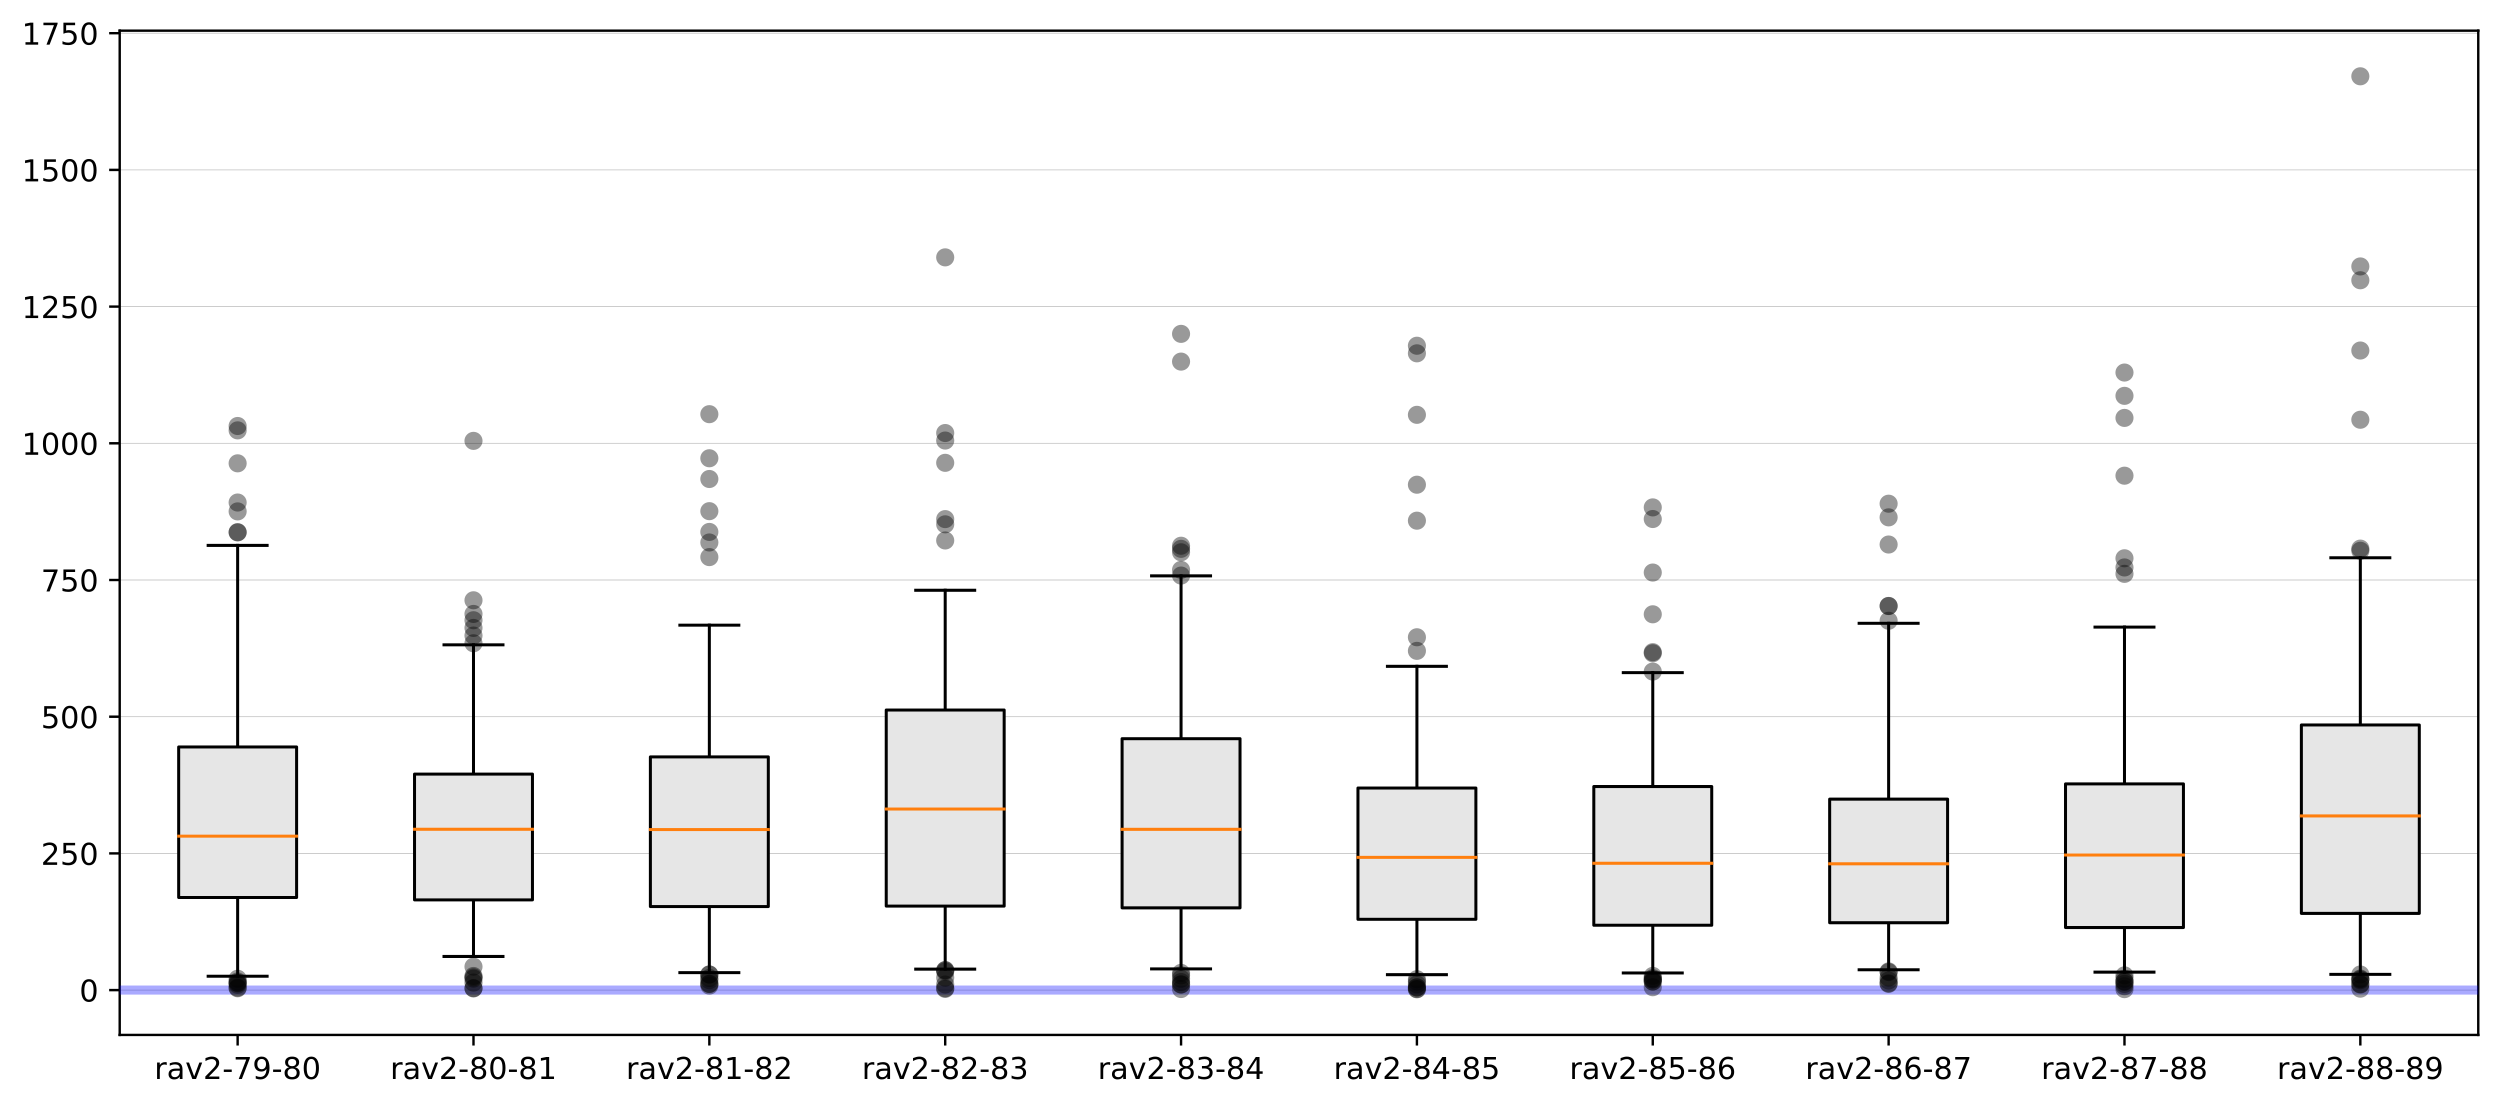 <?xml version="1.0" encoding="utf-8" standalone="no"?>
<!DOCTYPE svg PUBLIC "-//W3C//DTD SVG 1.1//EN"
  "http://www.w3.org/Graphics/SVG/1.1/DTD/svg11.dtd">
<!-- Created with matplotlib (https://matplotlib.org/) -->
<svg height="366.67pt" version="1.1" viewBox="0 0 828.05 366.67" width="828.05pt" xmlns="http://www.w3.org/2000/svg" xmlns:xlink="http://www.w3.org/1999/xlink">
 <defs>
  <style type="text/css">
*{stroke-linecap:butt;stroke-linejoin:round;}
  </style>
 </defs>
 <g id="figure_1">
  <g id="patch_1">
   <path d="M 0 366.67 
L 828.05 366.67 
L 828.05 0 
L 0 0 
z
" style="fill:#ffffff;"/>
  </g>
  <g id="axes_1">
   <g id="patch_2">
    <path d="M 39.65 342.792 
L 820.85 342.792 
L 820.85 10.152 
L 39.65 10.152 
z
" style="fill:#ffffff;"/>
   </g>
   <g id="matplotlib.axis_1">
    <g id="xtick_1">
     <g id="line2d_1">
      <defs>
       <path d="M 0 0 
L 0 3.5 
" id="md62f1ffb33" style="stroke:#000000;stroke-width:0.8;"/>
      </defs>
      <g>
       <use style="stroke:#000000;stroke-width:0.8;" x="78.71" xlink:href="#md62f1ffb33" y="342.792"/>
      </g>
     </g>
     <g id="text_1">
      <!-- rav2-79-80 -->
      <defs>
       <path d="M 41.109 46.297 
Q 39.594 47.172 37.812 47.578 
Q 36.031 48 33.891 48 
Q 26.266 48 22.188 43.047 
Q 18.109 38.094 18.109 28.812 
L 18.109 0 
L 9.078 0 
L 9.078 54.688 
L 18.109 54.688 
L 18.109 46.188 
Q 20.953 51.172 25.484 53.578 
Q 30.031 56 36.531 56 
Q 37.453 56 38.578 55.875 
Q 39.703 55.766 41.062 55.516 
z
" id="DejaVuSans-114"/>
       <path d="M 34.281 27.484 
Q 23.391 27.484 19.188 25 
Q 14.984 22.516 14.984 16.5 
Q 14.984 11.719 18.141 8.906 
Q 21.297 6.109 26.703 6.109 
Q 34.188 6.109 38.703 11.406 
Q 43.219 16.703 43.219 25.484 
L 43.219 27.484 
z
M 52.203 31.203 
L 52.203 0 
L 43.219 0 
L 43.219 8.297 
Q 40.141 3.328 35.547 0.953 
Q 30.953 -1.422 24.312 -1.422 
Q 15.922 -1.422 10.953 3.297 
Q 6 8.016 6 15.922 
Q 6 25.141 12.172 29.828 
Q 18.359 34.516 30.609 34.516 
L 43.219 34.516 
L 43.219 35.406 
Q 43.219 41.609 39.141 45 
Q 35.062 48.391 27.688 48.391 
Q 23 48.391 18.547 47.266 
Q 14.109 46.141 10.016 43.891 
L 10.016 52.203 
Q 14.938 54.109 19.578 55.047 
Q 24.219 56 28.609 56 
Q 40.484 56 46.344 49.844 
Q 52.203 43.703 52.203 31.203 
z
" id="DejaVuSans-97"/>
       <path d="M 2.984 54.688 
L 12.5 54.688 
L 29.594 8.797 
L 46.688 54.688 
L 56.203 54.688 
L 35.688 0 
L 23.484 0 
z
" id="DejaVuSans-118"/>
       <path d="M 19.188 8.297 
L 53.609 8.297 
L 53.609 0 
L 7.328 0 
L 7.328 8.297 
Q 12.938 14.109 22.625 23.891 
Q 32.328 33.688 34.812 36.531 
Q 39.547 41.844 41.422 45.531 
Q 43.312 49.219 43.312 52.781 
Q 43.312 58.594 39.234 62.25 
Q 35.156 65.922 28.609 65.922 
Q 23.969 65.922 18.812 64.312 
Q 13.672 62.703 7.812 59.422 
L 7.812 69.391 
Q 13.766 71.781 18.938 73 
Q 24.125 74.219 28.422 74.219 
Q 39.75 74.219 46.484 68.547 
Q 53.219 62.891 53.219 53.422 
Q 53.219 48.922 51.531 44.891 
Q 49.859 40.875 45.406 35.406 
Q 44.188 33.984 37.641 27.219 
Q 31.109 20.453 19.188 8.297 
z
" id="DejaVuSans-50"/>
       <path d="M 4.891 31.391 
L 31.203 31.391 
L 31.203 23.391 
L 4.891 23.391 
z
" id="DejaVuSans-45"/>
       <path d="M 8.203 72.906 
L 55.078 72.906 
L 55.078 68.703 
L 28.609 0 
L 18.312 0 
L 43.219 64.594 
L 8.203 64.594 
z
" id="DejaVuSans-55"/>
       <path d="M 10.984 1.516 
L 10.984 10.5 
Q 14.703 8.734 18.5 7.812 
Q 22.312 6.891 25.984 6.891 
Q 35.75 6.891 40.891 13.453 
Q 46.047 20.016 46.781 33.406 
Q 43.953 29.203 39.594 26.953 
Q 35.25 24.703 29.984 24.703 
Q 19.047 24.703 12.672 31.312 
Q 6.297 37.938 6.297 49.422 
Q 6.297 60.641 12.938 67.422 
Q 19.578 74.219 30.609 74.219 
Q 43.266 74.219 49.922 64.516 
Q 56.594 54.828 56.594 36.375 
Q 56.594 19.141 48.406 8.859 
Q 40.234 -1.422 26.422 -1.422 
Q 22.703 -1.422 18.891 -0.688 
Q 15.094 0.047 10.984 1.516 
z
M 30.609 32.422 
Q 37.25 32.422 41.125 36.953 
Q 45.016 41.5 45.016 49.422 
Q 45.016 57.281 41.125 61.844 
Q 37.25 66.406 30.609 66.406 
Q 23.969 66.406 20.094 61.844 
Q 16.219 57.281 16.219 49.422 
Q 16.219 41.5 20.094 36.953 
Q 23.969 32.422 30.609 32.422 
z
" id="DejaVuSans-57"/>
       <path d="M 31.781 34.625 
Q 24.75 34.625 20.719 30.859 
Q 16.703 27.094 16.703 20.516 
Q 16.703 13.922 20.719 10.156 
Q 24.75 6.391 31.781 6.391 
Q 38.812 6.391 42.859 10.172 
Q 46.922 13.969 46.922 20.516 
Q 46.922 27.094 42.891 30.859 
Q 38.875 34.625 31.781 34.625 
z
M 21.922 38.812 
Q 15.578 40.375 12.031 44.719 
Q 8.5 49.078 8.5 55.328 
Q 8.5 64.062 14.719 69.141 
Q 20.953 74.219 31.781 74.219 
Q 42.672 74.219 48.875 69.141 
Q 55.078 64.062 55.078 55.328 
Q 55.078 49.078 51.531 44.719 
Q 48 40.375 41.703 38.812 
Q 48.828 37.156 52.797 32.312 
Q 56.781 27.484 56.781 20.516 
Q 56.781 9.906 50.312 4.234 
Q 43.844 -1.422 31.781 -1.422 
Q 19.734 -1.422 13.25 4.234 
Q 6.781 9.906 6.781 20.516 
Q 6.781 27.484 10.781 32.312 
Q 14.797 37.156 21.922 38.812 
z
M 18.312 54.391 
Q 18.312 48.734 21.844 45.562 
Q 25.391 42.391 31.781 42.391 
Q 38.141 42.391 41.719 45.562 
Q 45.312 48.734 45.312 54.391 
Q 45.312 60.062 41.719 63.234 
Q 38.141 66.406 31.781 66.406 
Q 25.391 66.406 21.844 63.234 
Q 18.312 60.062 18.312 54.391 
z
" id="DejaVuSans-56"/>
       <path d="M 31.781 66.406 
Q 24.172 66.406 20.328 58.906 
Q 16.5 51.422 16.5 36.375 
Q 16.5 21.391 20.328 13.891 
Q 24.172 6.391 31.781 6.391 
Q 39.453 6.391 43.281 13.891 
Q 47.125 21.391 47.125 36.375 
Q 47.125 51.422 43.281 58.906 
Q 39.453 66.406 31.781 66.406 
z
M 31.781 74.219 
Q 44.047 74.219 50.516 64.516 
Q 56.984 54.828 56.984 36.375 
Q 56.984 17.969 50.516 8.266 
Q 44.047 -1.422 31.781 -1.422 
Q 19.531 -1.422 13.062 8.266 
Q 6.594 17.969 6.594 36.375 
Q 6.594 54.828 13.062 64.516 
Q 19.531 74.219 31.781 74.219 
z
" id="DejaVuSans-48"/>
      </defs>
      <g transform="translate(51.117 357.391)scale(0.1 -0.1)">
       <use xlink:href="#DejaVuSans-114"/>
       <use x="41.113" xlink:href="#DejaVuSans-97"/>
       <use x="102.393" xlink:href="#DejaVuSans-118"/>
       <use x="161.572" xlink:href="#DejaVuSans-50"/>
       <use x="225.195" xlink:href="#DejaVuSans-45"/>
       <use x="261.279" xlink:href="#DejaVuSans-55"/>
       <use x="324.902" xlink:href="#DejaVuSans-57"/>
       <use x="388.525" xlink:href="#DejaVuSans-45"/>
       <use x="424.609" xlink:href="#DejaVuSans-56"/>
       <use x="488.232" xlink:href="#DejaVuSans-48"/>
      </g>
     </g>
    </g>
    <g id="xtick_2">
     <g id="line2d_2">
      <g>
       <use style="stroke:#000000;stroke-width:0.8;" x="156.83" xlink:href="#md62f1ffb33" y="342.792"/>
      </g>
     </g>
     <g id="text_2">
      <!-- rav2-80-81 -->
      <defs>
       <path d="M 12.406 8.297 
L 28.516 8.297 
L 28.516 63.922 
L 10.984 60.406 
L 10.984 69.391 
L 28.422 72.906 
L 38.281 72.906 
L 38.281 8.297 
L 54.391 8.297 
L 54.391 0 
L 12.406 0 
z
" id="DejaVuSans-49"/>
      </defs>
      <g transform="translate(129.237 357.391)scale(0.1 -0.1)">
       <use xlink:href="#DejaVuSans-114"/>
       <use x="41.113" xlink:href="#DejaVuSans-97"/>
       <use x="102.393" xlink:href="#DejaVuSans-118"/>
       <use x="161.572" xlink:href="#DejaVuSans-50"/>
       <use x="225.195" xlink:href="#DejaVuSans-45"/>
       <use x="261.279" xlink:href="#DejaVuSans-56"/>
       <use x="324.902" xlink:href="#DejaVuSans-48"/>
       <use x="388.525" xlink:href="#DejaVuSans-45"/>
       <use x="424.609" xlink:href="#DejaVuSans-56"/>
       <use x="488.232" xlink:href="#DejaVuSans-49"/>
      </g>
     </g>
    </g>
    <g id="xtick_3">
     <g id="line2d_3">
      <g>
       <use style="stroke:#000000;stroke-width:0.8;" x="234.95" xlink:href="#md62f1ffb33" y="342.792"/>
      </g>
     </g>
     <g id="text_3">
      <!-- rav2-81-82 -->
      <g transform="translate(207.357 357.391)scale(0.1 -0.1)">
       <use xlink:href="#DejaVuSans-114"/>
       <use x="41.113" xlink:href="#DejaVuSans-97"/>
       <use x="102.393" xlink:href="#DejaVuSans-118"/>
       <use x="161.572" xlink:href="#DejaVuSans-50"/>
       <use x="225.195" xlink:href="#DejaVuSans-45"/>
       <use x="261.279" xlink:href="#DejaVuSans-56"/>
       <use x="324.902" xlink:href="#DejaVuSans-49"/>
       <use x="388.525" xlink:href="#DejaVuSans-45"/>
       <use x="424.609" xlink:href="#DejaVuSans-56"/>
       <use x="488.232" xlink:href="#DejaVuSans-50"/>
      </g>
     </g>
    </g>
    <g id="xtick_4">
     <g id="line2d_4">
      <g>
       <use style="stroke:#000000;stroke-width:0.8;" x="313.07" xlink:href="#md62f1ffb33" y="342.792"/>
      </g>
     </g>
     <g id="text_4">
      <!-- rav2-82-83 -->
      <defs>
       <path d="M 40.578 39.312 
Q 47.656 37.797 51.625 33 
Q 55.609 28.219 55.609 21.188 
Q 55.609 10.406 48.188 4.484 
Q 40.766 -1.422 27.094 -1.422 
Q 22.516 -1.422 17.656 -0.516 
Q 12.797 0.391 7.625 2.203 
L 7.625 11.719 
Q 11.719 9.328 16.594 8.109 
Q 21.484 6.891 26.812 6.891 
Q 36.078 6.891 40.938 10.547 
Q 45.797 14.203 45.797 21.188 
Q 45.797 27.641 41.281 31.266 
Q 36.766 34.906 28.719 34.906 
L 20.219 34.906 
L 20.219 43.016 
L 29.109 43.016 
Q 36.375 43.016 40.234 45.922 
Q 44.094 48.828 44.094 54.297 
Q 44.094 59.906 40.109 62.906 
Q 36.141 65.922 28.719 65.922 
Q 24.656 65.922 20.016 65.031 
Q 15.375 64.156 9.812 62.312 
L 9.812 71.094 
Q 15.438 72.656 20.344 73.438 
Q 25.25 74.219 29.594 74.219 
Q 40.828 74.219 47.359 69.109 
Q 53.906 64.016 53.906 55.328 
Q 53.906 49.266 50.438 45.094 
Q 46.969 40.922 40.578 39.312 
z
" id="DejaVuSans-51"/>
      </defs>
      <g transform="translate(285.477 357.391)scale(0.1 -0.1)">
       <use xlink:href="#DejaVuSans-114"/>
       <use x="41.113" xlink:href="#DejaVuSans-97"/>
       <use x="102.393" xlink:href="#DejaVuSans-118"/>
       <use x="161.572" xlink:href="#DejaVuSans-50"/>
       <use x="225.195" xlink:href="#DejaVuSans-45"/>
       <use x="261.279" xlink:href="#DejaVuSans-56"/>
       <use x="324.902" xlink:href="#DejaVuSans-50"/>
       <use x="388.525" xlink:href="#DejaVuSans-45"/>
       <use x="424.609" xlink:href="#DejaVuSans-56"/>
       <use x="488.232" xlink:href="#DejaVuSans-51"/>
      </g>
     </g>
    </g>
    <g id="xtick_5">
     <g id="line2d_5">
      <g>
       <use style="stroke:#000000;stroke-width:0.8;" x="391.19" xlink:href="#md62f1ffb33" y="342.792"/>
      </g>
     </g>
     <g id="text_5">
      <!-- rav2-83-84 -->
      <defs>
       <path d="M 37.797 64.312 
L 12.891 25.391 
L 37.797 25.391 
z
M 35.203 72.906 
L 47.609 72.906 
L 47.609 25.391 
L 58.016 25.391 
L 58.016 17.188 
L 47.609 17.188 
L 47.609 0 
L 37.797 0 
L 37.797 17.188 
L 4.891 17.188 
L 4.891 26.703 
z
" id="DejaVuSans-52"/>
      </defs>
      <g transform="translate(363.597 357.391)scale(0.1 -0.1)">
       <use xlink:href="#DejaVuSans-114"/>
       <use x="41.113" xlink:href="#DejaVuSans-97"/>
       <use x="102.393" xlink:href="#DejaVuSans-118"/>
       <use x="161.572" xlink:href="#DejaVuSans-50"/>
       <use x="225.195" xlink:href="#DejaVuSans-45"/>
       <use x="261.279" xlink:href="#DejaVuSans-56"/>
       <use x="324.902" xlink:href="#DejaVuSans-51"/>
       <use x="388.525" xlink:href="#DejaVuSans-45"/>
       <use x="424.609" xlink:href="#DejaVuSans-56"/>
       <use x="488.232" xlink:href="#DejaVuSans-52"/>
      </g>
     </g>
    </g>
    <g id="xtick_6">
     <g id="line2d_6">
      <g>
       <use style="stroke:#000000;stroke-width:0.8;" x="469.31" xlink:href="#md62f1ffb33" y="342.792"/>
      </g>
     </g>
     <g id="text_6">
      <!-- rav2-84-85 -->
      <defs>
       <path d="M 10.797 72.906 
L 49.516 72.906 
L 49.516 64.594 
L 19.828 64.594 
L 19.828 46.734 
Q 21.969 47.469 24.109 47.828 
Q 26.266 48.188 28.422 48.188 
Q 40.625 48.188 47.75 41.5 
Q 54.891 34.812 54.891 23.391 
Q 54.891 11.625 47.562 5.094 
Q 40.234 -1.422 26.906 -1.422 
Q 22.312 -1.422 17.547 -0.641 
Q 12.797 0.141 7.719 1.703 
L 7.719 11.625 
Q 12.109 9.234 16.797 8.062 
Q 21.484 6.891 26.703 6.891 
Q 35.156 6.891 40.078 11.328 
Q 45.016 15.766 45.016 23.391 
Q 45.016 31 40.078 35.438 
Q 35.156 39.891 26.703 39.891 
Q 22.75 39.891 18.812 39.016 
Q 14.891 38.141 10.797 36.281 
z
" id="DejaVuSans-53"/>
      </defs>
      <g transform="translate(441.717 357.391)scale(0.1 -0.1)">
       <use xlink:href="#DejaVuSans-114"/>
       <use x="41.113" xlink:href="#DejaVuSans-97"/>
       <use x="102.393" xlink:href="#DejaVuSans-118"/>
       <use x="161.572" xlink:href="#DejaVuSans-50"/>
       <use x="225.195" xlink:href="#DejaVuSans-45"/>
       <use x="261.279" xlink:href="#DejaVuSans-56"/>
       <use x="324.902" xlink:href="#DejaVuSans-52"/>
       <use x="388.525" xlink:href="#DejaVuSans-45"/>
       <use x="424.609" xlink:href="#DejaVuSans-56"/>
       <use x="488.232" xlink:href="#DejaVuSans-53"/>
      </g>
     </g>
    </g>
    <g id="xtick_7">
     <g id="line2d_7">
      <g>
       <use style="stroke:#000000;stroke-width:0.8;" x="547.43" xlink:href="#md62f1ffb33" y="342.792"/>
      </g>
     </g>
     <g id="text_7">
      <!-- rav2-85-86 -->
      <defs>
       <path d="M 33.016 40.375 
Q 26.375 40.375 22.484 35.828 
Q 18.609 31.297 18.609 23.391 
Q 18.609 15.531 22.484 10.953 
Q 26.375 6.391 33.016 6.391 
Q 39.656 6.391 43.531 10.953 
Q 47.406 15.531 47.406 23.391 
Q 47.406 31.297 43.531 35.828 
Q 39.656 40.375 33.016 40.375 
z
M 52.594 71.297 
L 52.594 62.312 
Q 48.875 64.062 45.094 64.984 
Q 41.312 65.922 37.594 65.922 
Q 27.828 65.922 22.672 59.328 
Q 17.531 52.734 16.797 39.406 
Q 19.672 43.656 24.016 45.922 
Q 28.375 48.188 33.594 48.188 
Q 44.578 48.188 50.953 41.516 
Q 57.328 34.859 57.328 23.391 
Q 57.328 12.156 50.688 5.359 
Q 44.047 -1.422 33.016 -1.422 
Q 20.359 -1.422 13.672 8.266 
Q 6.984 17.969 6.984 36.375 
Q 6.984 53.656 15.188 63.938 
Q 23.391 74.219 37.203 74.219 
Q 40.922 74.219 44.703 73.484 
Q 48.484 72.75 52.594 71.297 
z
" id="DejaVuSans-54"/>
      </defs>
      <g transform="translate(519.837 357.391)scale(0.1 -0.1)">
       <use xlink:href="#DejaVuSans-114"/>
       <use x="41.113" xlink:href="#DejaVuSans-97"/>
       <use x="102.393" xlink:href="#DejaVuSans-118"/>
       <use x="161.572" xlink:href="#DejaVuSans-50"/>
       <use x="225.195" xlink:href="#DejaVuSans-45"/>
       <use x="261.279" xlink:href="#DejaVuSans-56"/>
       <use x="324.902" xlink:href="#DejaVuSans-53"/>
       <use x="388.525" xlink:href="#DejaVuSans-45"/>
       <use x="424.609" xlink:href="#DejaVuSans-56"/>
       <use x="488.232" xlink:href="#DejaVuSans-54"/>
      </g>
     </g>
    </g>
    <g id="xtick_8">
     <g id="line2d_8">
      <g>
       <use style="stroke:#000000;stroke-width:0.8;" x="625.55" xlink:href="#md62f1ffb33" y="342.792"/>
      </g>
     </g>
     <g id="text_8">
      <!-- rav2-86-87 -->
      <g transform="translate(597.957 357.391)scale(0.1 -0.1)">
       <use xlink:href="#DejaVuSans-114"/>
       <use x="41.113" xlink:href="#DejaVuSans-97"/>
       <use x="102.393" xlink:href="#DejaVuSans-118"/>
       <use x="161.572" xlink:href="#DejaVuSans-50"/>
       <use x="225.195" xlink:href="#DejaVuSans-45"/>
       <use x="261.279" xlink:href="#DejaVuSans-56"/>
       <use x="324.902" xlink:href="#DejaVuSans-54"/>
       <use x="388.525" xlink:href="#DejaVuSans-45"/>
       <use x="424.609" xlink:href="#DejaVuSans-56"/>
       <use x="488.232" xlink:href="#DejaVuSans-55"/>
      </g>
     </g>
    </g>
    <g id="xtick_9">
     <g id="line2d_9">
      <g>
       <use style="stroke:#000000;stroke-width:0.8;" x="703.67" xlink:href="#md62f1ffb33" y="342.792"/>
      </g>
     </g>
     <g id="text_9">
      <!-- rav2-87-88 -->
      <g transform="translate(676.077 357.391)scale(0.1 -0.1)">
       <use xlink:href="#DejaVuSans-114"/>
       <use x="41.113" xlink:href="#DejaVuSans-97"/>
       <use x="102.393" xlink:href="#DejaVuSans-118"/>
       <use x="161.572" xlink:href="#DejaVuSans-50"/>
       <use x="225.195" xlink:href="#DejaVuSans-45"/>
       <use x="261.279" xlink:href="#DejaVuSans-56"/>
       <use x="324.902" xlink:href="#DejaVuSans-55"/>
       <use x="388.525" xlink:href="#DejaVuSans-45"/>
       <use x="424.609" xlink:href="#DejaVuSans-56"/>
       <use x="488.232" xlink:href="#DejaVuSans-56"/>
      </g>
     </g>
    </g>
    <g id="xtick_10">
     <g id="line2d_10">
      <g>
       <use style="stroke:#000000;stroke-width:0.8;" x="781.79" xlink:href="#md62f1ffb33" y="342.792"/>
      </g>
     </g>
     <g id="text_10">
      <!-- rav2-88-89 -->
      <g transform="translate(754.197 357.391)scale(0.1 -0.1)">
       <use xlink:href="#DejaVuSans-114"/>
       <use x="41.113" xlink:href="#DejaVuSans-97"/>
       <use x="102.393" xlink:href="#DejaVuSans-118"/>
       <use x="161.572" xlink:href="#DejaVuSans-50"/>
       <use x="225.195" xlink:href="#DejaVuSans-45"/>
       <use x="261.279" xlink:href="#DejaVuSans-56"/>
       <use x="324.902" xlink:href="#DejaVuSans-56"/>
       <use x="388.525" xlink:href="#DejaVuSans-45"/>
       <use x="424.609" xlink:href="#DejaVuSans-56"/>
       <use x="488.232" xlink:href="#DejaVuSans-57"/>
      </g>
     </g>
    </g>
   </g>
   <g id="matplotlib.axis_2">
    <g id="ytick_1">
     <g id="line2d_11">
      <path clip-path="url(#p39b2dfa67c)" d="M 39.65 327.939 
L 820.85 327.939 
" style="fill:none;stroke:#bfbfbf;stroke-linecap:square;stroke-width:0.25;"/>
     </g>
     <g id="line2d_12">
      <defs>
       <path d="M 0 0 
L -3.5 0 
" id="m9eb78d1630" style="stroke:#000000;stroke-width:0.8;"/>
      </defs>
      <g>
       <use style="stroke:#000000;stroke-width:0.8;" x="39.65" xlink:href="#m9eb78d1630" y="327.939"/>
      </g>
     </g>
     <g id="text_11">
      <!-- 0 -->
      <g transform="translate(26.288 331.738)scale(0.1 -0.1)">
       <use xlink:href="#DejaVuSans-48"/>
      </g>
     </g>
    </g>
    <g id="ytick_2">
     <g id="line2d_13">
      <path clip-path="url(#p39b2dfa67c)" d="M 39.65 282.661 
L 820.85 282.661 
" style="fill:none;stroke:#bfbfbf;stroke-linecap:square;stroke-width:0.25;"/>
     </g>
     <g id="line2d_14">
      <g>
       <use style="stroke:#000000;stroke-width:0.8;" x="39.65" xlink:href="#m9eb78d1630" y="282.661"/>
      </g>
     </g>
     <g id="text_12">
      <!-- 250 -->
      <g transform="translate(13.562 286.461)scale(0.1 -0.1)">
       <use xlink:href="#DejaVuSans-50"/>
       <use x="63.623" xlink:href="#DejaVuSans-53"/>
       <use x="127.246" xlink:href="#DejaVuSans-48"/>
      </g>
     </g>
    </g>
    <g id="ytick_3">
     <g id="line2d_15">
      <path clip-path="url(#p39b2dfa67c)" d="M 39.65 237.384 
L 820.85 237.384 
" style="fill:none;stroke:#bfbfbf;stroke-linecap:square;stroke-width:0.25;"/>
     </g>
     <g id="line2d_16">
      <g>
       <use style="stroke:#000000;stroke-width:0.8;" x="39.65" xlink:href="#m9eb78d1630" y="237.384"/>
      </g>
     </g>
     <g id="text_13">
      <!-- 500 -->
      <g transform="translate(13.562 241.184)scale(0.1 -0.1)">
       <use xlink:href="#DejaVuSans-53"/>
       <use x="63.623" xlink:href="#DejaVuSans-48"/>
       <use x="127.246" xlink:href="#DejaVuSans-48"/>
      </g>
     </g>
    </g>
    <g id="ytick_4">
     <g id="line2d_17">
      <path clip-path="url(#p39b2dfa67c)" d="M 39.65 192.107 
L 820.85 192.107 
" style="fill:none;stroke:#bfbfbf;stroke-linecap:square;stroke-width:0.25;"/>
     </g>
     <g id="line2d_18">
      <g>
       <use style="stroke:#000000;stroke-width:0.8;" x="39.65" xlink:href="#m9eb78d1630" y="192.107"/>
      </g>
     </g>
     <g id="text_14">
      <!-- 750 -->
      <g transform="translate(13.562 195.907)scale(0.1 -0.1)">
       <use xlink:href="#DejaVuSans-55"/>
       <use x="63.623" xlink:href="#DejaVuSans-53"/>
       <use x="127.246" xlink:href="#DejaVuSans-48"/>
      </g>
     </g>
    </g>
    <g id="ytick_5">
     <g id="line2d_19">
      <path clip-path="url(#p39b2dfa67c)" d="M 39.65 146.83 
L 820.85 146.83 
" style="fill:none;stroke:#bfbfbf;stroke-linecap:square;stroke-width:0.25;"/>
     </g>
     <g id="line2d_20">
      <g>
       <use style="stroke:#000000;stroke-width:0.8;" x="39.65" xlink:href="#m9eb78d1630" y="146.83"/>
      </g>
     </g>
     <g id="text_15">
      <!-- 1000 -->
      <g transform="translate(7.2 150.63)scale(0.1 -0.1)">
       <use xlink:href="#DejaVuSans-49"/>
       <use x="63.623" xlink:href="#DejaVuSans-48"/>
       <use x="127.246" xlink:href="#DejaVuSans-48"/>
       <use x="190.869" xlink:href="#DejaVuSans-48"/>
      </g>
     </g>
    </g>
    <g id="ytick_6">
     <g id="line2d_21">
      <path clip-path="url(#p39b2dfa67c)" d="M 39.65 101.553 
L 820.85 101.553 
" style="fill:none;stroke:#bfbfbf;stroke-linecap:square;stroke-width:0.25;"/>
     </g>
     <g id="line2d_22">
      <g>
       <use style="stroke:#000000;stroke-width:0.8;" x="39.65" xlink:href="#m9eb78d1630" y="101.553"/>
      </g>
     </g>
     <g id="text_16">
      <!-- 1250 -->
      <g transform="translate(7.2 105.353)scale(0.1 -0.1)">
       <use xlink:href="#DejaVuSans-49"/>
       <use x="63.623" xlink:href="#DejaVuSans-50"/>
       <use x="127.246" xlink:href="#DejaVuSans-53"/>
       <use x="190.869" xlink:href="#DejaVuSans-48"/>
      </g>
     </g>
    </g>
    <g id="ytick_7">
     <g id="line2d_23">
      <path clip-path="url(#p39b2dfa67c)" d="M 39.65 56.276 
L 820.85 56.276 
" style="fill:none;stroke:#bfbfbf;stroke-linecap:square;stroke-width:0.25;"/>
     </g>
     <g id="line2d_24">
      <g>
       <use style="stroke:#000000;stroke-width:0.8;" x="39.65" xlink:href="#m9eb78d1630" y="56.276"/>
      </g>
     </g>
     <g id="text_17">
      <!-- 1500 -->
      <g transform="translate(7.2 60.075)scale(0.1 -0.1)">
       <use xlink:href="#DejaVuSans-49"/>
       <use x="63.623" xlink:href="#DejaVuSans-53"/>
       <use x="127.246" xlink:href="#DejaVuSans-48"/>
       <use x="190.869" xlink:href="#DejaVuSans-48"/>
      </g>
     </g>
    </g>
    <g id="ytick_8">
     <g id="line2d_25">
      <path clip-path="url(#p39b2dfa67c)" d="M 39.65 10.999 
L 820.85 10.999 
" style="fill:none;stroke:#bfbfbf;stroke-linecap:square;stroke-width:0.25;"/>
     </g>
     <g id="line2d_26">
      <g>
       <use style="stroke:#000000;stroke-width:0.8;" x="39.65" xlink:href="#m9eb78d1630" y="10.999"/>
      </g>
     </g>
     <g id="text_18">
      <!-- 1750 -->
      <g transform="translate(7.2 14.798)scale(0.1 -0.1)">
       <use xlink:href="#DejaVuSans-49"/>
       <use x="63.623" xlink:href="#DejaVuSans-55"/>
       <use x="127.246" xlink:href="#DejaVuSans-53"/>
       <use x="190.869" xlink:href="#DejaVuSans-48"/>
      </g>
     </g>
    </g>
   </g>
   <g id="patch_3">
    <path d="M 39.65 342.792 
L 39.65 10.152 
" style="fill:none;stroke:#000000;stroke-linecap:square;stroke-linejoin:miter;stroke-width:0.8;"/>
   </g>
   <g id="patch_4">
    <path d="M 820.85 342.792 
L 820.85 10.152 
" style="fill:none;stroke:#000000;stroke-linecap:square;stroke-linejoin:miter;stroke-width:0.8;"/>
   </g>
   <g id="patch_5">
    <path d="M 39.65 342.792 
L 820.85 342.792 
" style="fill:none;stroke:#000000;stroke-linecap:square;stroke-linejoin:miter;stroke-width:0.8;"/>
   </g>
   <g id="patch_6">
    <path d="M 39.65 10.152 
L 820.85 10.152 
" style="fill:none;stroke:#000000;stroke-linecap:square;stroke-linejoin:miter;stroke-width:0.8;"/>
   </g>
   <g id="line2d_27">
    <path clip-path="url(#p39b2dfa67c)" d="M 39.65 327.939 
L 820.85 327.939 
" style="fill:none;stroke:#0000ff;stroke-linecap:square;stroke-opacity:0.333;stroke-width:3;"/>
   </g>
   <g id="line2d_28">
    <path clip-path="url(#p39b2dfa67c)" d="M 78.71 297.264 
L 78.71 323.354 
" style="fill:none;stroke:#000000;stroke-linecap:square;"/>
   </g>
   <g id="line2d_29">
    <path clip-path="url(#p39b2dfa67c)" d="M 78.71 247.413 
L 78.71 180.646 
" style="fill:none;stroke:#000000;stroke-linecap:square;"/>
   </g>
   <g id="line2d_30">
    <path clip-path="url(#p39b2dfa67c)" d="M 68.945 323.354 
L 88.475 323.354 
" style="fill:none;stroke:#000000;stroke-linecap:square;"/>
   </g>
   <g id="line2d_31">
    <path clip-path="url(#p39b2dfa67c)" d="M 68.945 180.646 
L 88.475 180.646 
" style="fill:none;stroke:#000000;stroke-linecap:square;"/>
   </g>
   <g id="line2d_32">
    <defs>
     <path d="M 0 3 
C 0.796 3 1.559 2.684 2.121 2.121 
C 2.684 1.559 3 0.796 3 0 
C 3 -0.796 2.684 -1.559 2.121 -2.121 
C 1.559 -2.684 0.796 -3 0 -3 
C -0.796 -3 -1.559 -2.684 -2.121 -2.121 
C -2.684 -1.559 -3 -0.796 -3 0 
C -3 0.796 -2.684 1.559 -2.121 2.121 
C -1.559 2.684 -0.796 3 0 3 
z
" id="mc2a2b8f38b" style="stroke:#000000;stroke-opacity:0;"/>
    </defs>
    <g clip-path="url(#p39b2dfa67c)">
     <use style="fill-opacity:0.4;stroke:#000000;stroke-opacity:0;" x="78.71" xlink:href="#mc2a2b8f38b" y="327.129"/>
     <use style="fill-opacity:0.4;stroke:#000000;stroke-opacity:0;" x="78.71" xlink:href="#mc2a2b8f38b" y="325.489"/>
     <use style="fill-opacity:0.4;stroke:#000000;stroke-opacity:0;" x="78.71" xlink:href="#mc2a2b8f38b" y="325.086"/>
     <use style="fill-opacity:0.4;stroke:#000000;stroke-opacity:0;" x="78.71" xlink:href="#mc2a2b8f38b" y="324.179"/>
     <use style="fill-opacity:0.4;stroke:#000000;stroke-opacity:0;" x="78.71" xlink:href="#mc2a2b8f38b" y="326.168"/>
     <use style="fill-opacity:0.4;stroke:#000000;stroke-opacity:0;" x="78.71" xlink:href="#mc2a2b8f38b" y="327.335"/>
     <use style="fill-opacity:0.4;stroke:#000000;stroke-opacity:0;" x="78.71" xlink:href="#mc2a2b8f38b" y="325.654"/>
     <use style="fill-opacity:0.4;stroke:#000000;stroke-opacity:0;" x="78.71" xlink:href="#mc2a2b8f38b" y="153.463"/>
     <use style="fill-opacity:0.4;stroke:#000000;stroke-opacity:0;" x="78.71" xlink:href="#mc2a2b8f38b" y="142.544"/>
     <use style="fill-opacity:0.4;stroke:#000000;stroke-opacity:0;" x="78.71" xlink:href="#mc2a2b8f38b" y="176.333"/>
     <use style="fill-opacity:0.4;stroke:#000000;stroke-opacity:0;" x="78.71" xlink:href="#mc2a2b8f38b" y="166.447"/>
     <use style="fill-opacity:0.4;stroke:#000000;stroke-opacity:0;" x="78.71" xlink:href="#mc2a2b8f38b" y="169.386"/>
     <use style="fill-opacity:0.4;stroke:#000000;stroke-opacity:0;" x="78.71" xlink:href="#mc2a2b8f38b" y="141.098"/>
     <use style="fill-opacity:0.4;stroke:#000000;stroke-opacity:0;" x="78.71" xlink:href="#mc2a2b8f38b" y="176.273"/>
    </g>
   </g>
   <g id="line2d_33">
    <path clip-path="url(#p39b2dfa67c)" d="M 156.83 298.057 
L 156.83 316.801 
" style="fill:none;stroke:#000000;stroke-linecap:square;"/>
   </g>
   <g id="line2d_34">
    <path clip-path="url(#p39b2dfa67c)" d="M 156.83 256.393 
L 156.83 213.579 
" style="fill:none;stroke:#000000;stroke-linecap:square;"/>
   </g>
   <g id="line2d_35">
    <path clip-path="url(#p39b2dfa67c)" d="M 147.065 316.801 
L 166.595 316.801 
" style="fill:none;stroke:#000000;stroke-linecap:square;"/>
   </g>
   <g id="line2d_36">
    <path clip-path="url(#p39b2dfa67c)" d="M 147.065 213.579 
L 166.595 213.579 
" style="fill:none;stroke:#000000;stroke-linecap:square;"/>
   </g>
   <g id="line2d_37">
    <g clip-path="url(#p39b2dfa67c)">
     <use style="fill-opacity:0.4;stroke:#000000;stroke-opacity:0;" x="156.83" xlink:href="#mc2a2b8f38b" y="327.281"/>
     <use style="fill-opacity:0.4;stroke:#000000;stroke-opacity:0;" x="156.83" xlink:href="#mc2a2b8f38b" y="325.451"/>
     <use style="fill-opacity:0.4;stroke:#000000;stroke-opacity:0;" x="156.83" xlink:href="#mc2a2b8f38b" y="323.257"/>
     <use style="fill-opacity:0.4;stroke:#000000;stroke-opacity:0;" x="156.83" xlink:href="#mc2a2b8f38b" y="323.697"/>
     <use style="fill-opacity:0.4;stroke:#000000;stroke-opacity:0;" x="156.83" xlink:href="#mc2a2b8f38b" y="324.134"/>
     <use style="fill-opacity:0.4;stroke:#000000;stroke-opacity:0;" x="156.83" xlink:href="#mc2a2b8f38b" y="320.185"/>
     <use style="fill-opacity:0.4;stroke:#000000;stroke-opacity:0;" x="156.83" xlink:href="#mc2a2b8f38b" y="327.391"/>
     <use style="fill-opacity:0.4;stroke:#000000;stroke-opacity:0;" x="156.83" xlink:href="#mc2a2b8f38b" y="207.984"/>
     <use style="fill-opacity:0.4;stroke:#000000;stroke-opacity:0;" x="156.83" xlink:href="#mc2a2b8f38b" y="146.028"/>
     <use style="fill-opacity:0.4;stroke:#000000;stroke-opacity:0;" x="156.83" xlink:href="#mc2a2b8f38b" y="210.514"/>
     <use style="fill-opacity:0.4;stroke:#000000;stroke-opacity:0;" x="156.83" xlink:href="#mc2a2b8f38b" y="205.436"/>
     <use style="fill-opacity:0.4;stroke:#000000;stroke-opacity:0;" x="156.83" xlink:href="#mc2a2b8f38b" y="203.348"/>
     <use style="fill-opacity:0.4;stroke:#000000;stroke-opacity:0;" x="156.83" xlink:href="#mc2a2b8f38b" y="198.828"/>
     <use style="fill-opacity:0.4;stroke:#000000;stroke-opacity:0;" x="156.83" xlink:href="#mc2a2b8f38b" y="213.065"/>
    </g>
   </g>
   <g id="line2d_38">
    <path clip-path="url(#p39b2dfa67c)" d="M 234.95 300.267 
L 234.95 322.151 
" style="fill:none;stroke:#000000;stroke-linecap:square;"/>
   </g>
   <g id="line2d_39">
    <path clip-path="url(#p39b2dfa67c)" d="M 234.95 250.7 
L 234.95 207.067 
" style="fill:none;stroke:#000000;stroke-linecap:square;"/>
   </g>
   <g id="line2d_40">
    <path clip-path="url(#p39b2dfa67c)" d="M 225.185 322.151 
L 244.715 322.151 
" style="fill:none;stroke:#000000;stroke-linecap:square;"/>
   </g>
   <g id="line2d_41">
    <path clip-path="url(#p39b2dfa67c)" d="M 225.185 207.067 
L 244.715 207.067 
" style="fill:none;stroke:#000000;stroke-linecap:square;"/>
   </g>
   <g id="line2d_42">
    <g clip-path="url(#p39b2dfa67c)">
     <use style="fill-opacity:0.4;stroke:#000000;stroke-opacity:0;" x="234.95" xlink:href="#mc2a2b8f38b" y="325.856"/>
     <use style="fill-opacity:0.4;stroke:#000000;stroke-opacity:0;" x="234.95" xlink:href="#mc2a2b8f38b" y="325.921"/>
     <use style="fill-opacity:0.4;stroke:#000000;stroke-opacity:0;" x="234.95" xlink:href="#mc2a2b8f38b" y="324.656"/>
     <use style="fill-opacity:0.4;stroke:#000000;stroke-opacity:0;" x="234.95" xlink:href="#mc2a2b8f38b" y="323.932"/>
     <use style="fill-opacity:0.4;stroke:#000000;stroke-opacity:0;" x="234.95" xlink:href="#mc2a2b8f38b" y="322.749"/>
     <use style="fill-opacity:0.4;stroke:#000000;stroke-opacity:0;" x="234.95" xlink:href="#mc2a2b8f38b" y="322.792"/>
     <use style="fill-opacity:0.4;stroke:#000000;stroke-opacity:0;" x="234.95" xlink:href="#mc2a2b8f38b" y="326.453"/>
     <use style="fill-opacity:0.4;stroke:#000000;stroke-opacity:0;" x="234.95" xlink:href="#mc2a2b8f38b" y="151.785"/>
     <use style="fill-opacity:0.4;stroke:#000000;stroke-opacity:0;" x="234.95" xlink:href="#mc2a2b8f38b" y="176.186"/>
     <use style="fill-opacity:0.4;stroke:#000000;stroke-opacity:0;" x="234.95" xlink:href="#mc2a2b8f38b" y="158.653"/>
     <use style="fill-opacity:0.4;stroke:#000000;stroke-opacity:0;" x="234.95" xlink:href="#mc2a2b8f38b" y="169.308"/>
     <use style="fill-opacity:0.4;stroke:#000000;stroke-opacity:0;" x="234.95" xlink:href="#mc2a2b8f38b" y="179.68"/>
     <use style="fill-opacity:0.4;stroke:#000000;stroke-opacity:0;" x="234.95" xlink:href="#mc2a2b8f38b" y="184.523"/>
     <use style="fill-opacity:0.4;stroke:#000000;stroke-opacity:0;" x="234.95" xlink:href="#mc2a2b8f38b" y="137.184"/>
    </g>
   </g>
   <g id="line2d_43">
    <path clip-path="url(#p39b2dfa67c)" d="M 313.07 300.117 
L 313.07 320.998 
" style="fill:none;stroke:#000000;stroke-linecap:square;"/>
   </g>
   <g id="line2d_44">
    <path clip-path="url(#p39b2dfa67c)" d="M 313.07 235.169 
L 313.07 195.506 
" style="fill:none;stroke:#000000;stroke-linecap:square;"/>
   </g>
   <g id="line2d_45">
    <path clip-path="url(#p39b2dfa67c)" d="M 303.305 320.998 
L 322.835 320.998 
" style="fill:none;stroke:#000000;stroke-linecap:square;"/>
   </g>
   <g id="line2d_46">
    <path clip-path="url(#p39b2dfa67c)" d="M 303.305 195.506 
L 322.835 195.506 
" style="fill:none;stroke:#000000;stroke-linecap:square;"/>
   </g>
   <g id="line2d_47">
    <g clip-path="url(#p39b2dfa67c)">
     <use style="fill-opacity:0.4;stroke:#000000;stroke-opacity:0;" x="313.07" xlink:href="#mc2a2b8f38b" y="323.819"/>
     <use style="fill-opacity:0.4;stroke:#000000;stroke-opacity:0;" x="313.07" xlink:href="#mc2a2b8f38b" y="326.096"/>
     <use style="fill-opacity:0.4;stroke:#000000;stroke-opacity:0;" x="313.07" xlink:href="#mc2a2b8f38b" y="321.355"/>
     <use style="fill-opacity:0.4;stroke:#000000;stroke-opacity:0;" x="313.07" xlink:href="#mc2a2b8f38b" y="321.318"/>
     <use style="fill-opacity:0.4;stroke:#000000;stroke-opacity:0;" x="313.07" xlink:href="#mc2a2b8f38b" y="321.739"/>
     <use style="fill-opacity:0.4;stroke:#000000;stroke-opacity:0;" x="313.07" xlink:href="#mc2a2b8f38b" y="327.336"/>
     <use style="fill-opacity:0.4;stroke:#000000;stroke-opacity:0;" x="313.07" xlink:href="#mc2a2b8f38b" y="327.545"/>
     <use style="fill-opacity:0.4;stroke:#000000;stroke-opacity:0;" x="313.07" xlink:href="#mc2a2b8f38b" y="171.939"/>
     <use style="fill-opacity:0.4;stroke:#000000;stroke-opacity:0;" x="313.07" xlink:href="#mc2a2b8f38b" y="153.298"/>
     <use style="fill-opacity:0.4;stroke:#000000;stroke-opacity:0;" x="313.07" xlink:href="#mc2a2b8f38b" y="85.243"/>
     <use style="fill-opacity:0.4;stroke:#000000;stroke-opacity:0;" x="313.07" xlink:href="#mc2a2b8f38b" y="173.669"/>
     <use style="fill-opacity:0.4;stroke:#000000;stroke-opacity:0;" x="313.07" xlink:href="#mc2a2b8f38b" y="143.428"/>
     <use style="fill-opacity:0.4;stroke:#000000;stroke-opacity:0;" x="313.07" xlink:href="#mc2a2b8f38b" y="179.014"/>
     <use style="fill-opacity:0.4;stroke:#000000;stroke-opacity:0;" x="313.07" xlink:href="#mc2a2b8f38b" y="145.918"/>
    </g>
   </g>
   <g id="line2d_48">
    <path clip-path="url(#p39b2dfa67c)" d="M 391.19 300.703 
L 391.19 320.925 
" style="fill:none;stroke:#000000;stroke-linecap:square;"/>
   </g>
   <g id="line2d_49">
    <path clip-path="url(#p39b2dfa67c)" d="M 391.19 244.665 
L 391.19 190.739 
" style="fill:none;stroke:#000000;stroke-linecap:square;"/>
   </g>
   <g id="line2d_50">
    <path clip-path="url(#p39b2dfa67c)" d="M 381.425 320.925 
L 400.955 320.925 
" style="fill:none;stroke:#000000;stroke-linecap:square;"/>
   </g>
   <g id="line2d_51">
    <path clip-path="url(#p39b2dfa67c)" d="M 381.425 190.739 
L 400.955 190.739 
" style="fill:none;stroke:#000000;stroke-linecap:square;"/>
   </g>
   <g id="line2d_52">
    <g clip-path="url(#p39b2dfa67c)">
     <use style="fill-opacity:0.4;stroke:#000000;stroke-opacity:0;" x="391.19" xlink:href="#mc2a2b8f38b" y="322.233"/>
     <use style="fill-opacity:0.4;stroke:#000000;stroke-opacity:0;" x="391.19" xlink:href="#mc2a2b8f38b" y="327.591"/>
     <use style="fill-opacity:0.4;stroke:#000000;stroke-opacity:0;" x="391.19" xlink:href="#mc2a2b8f38b" y="326.039"/>
     <use style="fill-opacity:0.4;stroke:#000000;stroke-opacity:0;" x="391.19" xlink:href="#mc2a2b8f38b" y="325.27"/>
     <use style="fill-opacity:0.4;stroke:#000000;stroke-opacity:0;" x="391.19" xlink:href="#mc2a2b8f38b" y="324.183"/>
     <use style="fill-opacity:0.4;stroke:#000000;stroke-opacity:0;" x="391.19" xlink:href="#mc2a2b8f38b" y="326.104"/>
     <use style="fill-opacity:0.4;stroke:#000000;stroke-opacity:0;" x="391.19" xlink:href="#mc2a2b8f38b" y="323.055"/>
     <use style="fill-opacity:0.4;stroke:#000000;stroke-opacity:0;" x="391.19" xlink:href="#mc2a2b8f38b" y="188.767"/>
     <use style="fill-opacity:0.4;stroke:#000000;stroke-opacity:0;" x="391.19" xlink:href="#mc2a2b8f38b" y="182.926"/>
     <use style="fill-opacity:0.4;stroke:#000000;stroke-opacity:0;" x="391.19" xlink:href="#mc2a2b8f38b" y="110.584"/>
     <use style="fill-opacity:0.4;stroke:#000000;stroke-opacity:0;" x="391.19" xlink:href="#mc2a2b8f38b" y="180.762"/>
     <use style="fill-opacity:0.4;stroke:#000000;stroke-opacity:0;" x="391.19" xlink:href="#mc2a2b8f38b" y="119.771"/>
     <use style="fill-opacity:0.4;stroke:#000000;stroke-opacity:0;" x="391.19" xlink:href="#mc2a2b8f38b" y="190.637"/>
     <use style="fill-opacity:0.4;stroke:#000000;stroke-opacity:0;" x="391.19" xlink:href="#mc2a2b8f38b" y="181.784"/>
    </g>
   </g>
   <g id="line2d_53">
    <path clip-path="url(#p39b2dfa67c)" d="M 469.31 304.493 
L 469.31 322.83 
" style="fill:none;stroke:#000000;stroke-linecap:square;"/>
   </g>
   <g id="line2d_54">
    <path clip-path="url(#p39b2dfa67c)" d="M 469.31 261.008 
L 469.31 220.702 
" style="fill:none;stroke:#000000;stroke-linecap:square;"/>
   </g>
   <g id="line2d_55">
    <path clip-path="url(#p39b2dfa67c)" d="M 459.545 322.83 
L 479.075 322.83 
" style="fill:none;stroke:#000000;stroke-linecap:square;"/>
   </g>
   <g id="line2d_56">
    <path clip-path="url(#p39b2dfa67c)" d="M 459.545 220.702 
L 479.075 220.702 
" style="fill:none;stroke:#000000;stroke-linecap:square;"/>
   </g>
   <g id="line2d_57">
    <g clip-path="url(#p39b2dfa67c)">
     <use style="fill-opacity:0.4;stroke:#000000;stroke-opacity:0;" x="469.31" xlink:href="#mc2a2b8f38b" y="327.672"/>
     <use style="fill-opacity:0.4;stroke:#000000;stroke-opacity:0;" x="469.31" xlink:href="#mc2a2b8f38b" y="325.114"/>
     <use style="fill-opacity:0.4;stroke:#000000;stroke-opacity:0;" x="469.31" xlink:href="#mc2a2b8f38b" y="324.329"/>
     <use style="fill-opacity:0.4;stroke:#000000;stroke-opacity:0;" x="469.31" xlink:href="#mc2a2b8f38b" y="327.041"/>
     <use style="fill-opacity:0.4;stroke:#000000;stroke-opacity:0;" x="469.31" xlink:href="#mc2a2b8f38b" y="327.043"/>
     <use style="fill-opacity:0.4;stroke:#000000;stroke-opacity:0;" x="469.31" xlink:href="#mc2a2b8f38b" y="327.576"/>
     <use style="fill-opacity:0.4;stroke:#000000;stroke-opacity:0;" x="469.31" xlink:href="#mc2a2b8f38b" y="326.038"/>
     <use style="fill-opacity:0.4;stroke:#000000;stroke-opacity:0;" x="469.31" xlink:href="#mc2a2b8f38b" y="211.073"/>
     <use style="fill-opacity:0.4;stroke:#000000;stroke-opacity:0;" x="469.31" xlink:href="#mc2a2b8f38b" y="160.547"/>
     <use style="fill-opacity:0.4;stroke:#000000;stroke-opacity:0;" x="469.31" xlink:href="#mc2a2b8f38b" y="172.459"/>
     <use style="fill-opacity:0.4;stroke:#000000;stroke-opacity:0;" x="469.31" xlink:href="#mc2a2b8f38b" y="117.029"/>
     <use style="fill-opacity:0.4;stroke:#000000;stroke-opacity:0;" x="469.31" xlink:href="#mc2a2b8f38b" y="215.581"/>
     <use style="fill-opacity:0.4;stroke:#000000;stroke-opacity:0;" x="469.31" xlink:href="#mc2a2b8f38b" y="137.401"/>
     <use style="fill-opacity:0.4;stroke:#000000;stroke-opacity:0;" x="469.31" xlink:href="#mc2a2b8f38b" y="114.516"/>
    </g>
   </g>
   <g id="line2d_58">
    <path clip-path="url(#p39b2dfa67c)" d="M 547.43 306.461 
L 547.43 322.258 
" style="fill:none;stroke:#000000;stroke-linecap:square;"/>
   </g>
   <g id="line2d_59">
    <path clip-path="url(#p39b2dfa67c)" d="M 547.43 260.514 
L 547.43 222.784 
" style="fill:none;stroke:#000000;stroke-linecap:square;"/>
   </g>
   <g id="line2d_60">
    <path clip-path="url(#p39b2dfa67c)" d="M 537.665 322.258 
L 557.195 322.258 
" style="fill:none;stroke:#000000;stroke-linecap:square;"/>
   </g>
   <g id="line2d_61">
    <path clip-path="url(#p39b2dfa67c)" d="M 537.665 222.784 
L 557.195 222.784 
" style="fill:none;stroke:#000000;stroke-linecap:square;"/>
   </g>
   <g id="line2d_62">
    <g clip-path="url(#p39b2dfa67c)">
     <use style="fill-opacity:0.4;stroke:#000000;stroke-opacity:0;" x="547.43" xlink:href="#mc2a2b8f38b" y="325.088"/>
     <use style="fill-opacity:0.4;stroke:#000000;stroke-opacity:0;" x="547.43" xlink:href="#mc2a2b8f38b" y="324.494"/>
     <use style="fill-opacity:0.4;stroke:#000000;stroke-opacity:0;" x="547.43" xlink:href="#mc2a2b8f38b" y="323.98"/>
     <use style="fill-opacity:0.4;stroke:#000000;stroke-opacity:0;" x="547.43" xlink:href="#mc2a2b8f38b" y="324.352"/>
     <use style="fill-opacity:0.4;stroke:#000000;stroke-opacity:0;" x="547.43" xlink:href="#mc2a2b8f38b" y="323.235"/>
     <use style="fill-opacity:0.4;stroke:#000000;stroke-opacity:0;" x="547.43" xlink:href="#mc2a2b8f38b" y="326.986"/>
     <use style="fill-opacity:0.4;stroke:#000000;stroke-opacity:0;" x="547.43" xlink:href="#mc2a2b8f38b" y="325.09"/>
     <use style="fill-opacity:0.4;stroke:#000000;stroke-opacity:0;" x="547.43" xlink:href="#mc2a2b8f38b" y="216.009"/>
     <use style="fill-opacity:0.4;stroke:#000000;stroke-opacity:0;" x="547.43" xlink:href="#mc2a2b8f38b" y="222.441"/>
     <use style="fill-opacity:0.4;stroke:#000000;stroke-opacity:0;" x="547.43" xlink:href="#mc2a2b8f38b" y="216.368"/>
     <use style="fill-opacity:0.4;stroke:#000000;stroke-opacity:0;" x="547.43" xlink:href="#mc2a2b8f38b" y="168.059"/>
     <use style="fill-opacity:0.4;stroke:#000000;stroke-opacity:0;" x="547.43" xlink:href="#mc2a2b8f38b" y="189.638"/>
     <use style="fill-opacity:0.4;stroke:#000000;stroke-opacity:0;" x="547.43" xlink:href="#mc2a2b8f38b" y="171.909"/>
     <use style="fill-opacity:0.4;stroke:#000000;stroke-opacity:0;" x="547.43" xlink:href="#mc2a2b8f38b" y="203.466"/>
    </g>
   </g>
   <g id="line2d_63">
    <path clip-path="url(#p39b2dfa67c)" d="M 625.55 305.626 
L 625.55 321.201 
" style="fill:none;stroke:#000000;stroke-linecap:square;"/>
   </g>
   <g id="line2d_64">
    <path clip-path="url(#p39b2dfa67c)" d="M 625.55 264.689 
L 625.55 206.443 
" style="fill:none;stroke:#000000;stroke-linecap:square;"/>
   </g>
   <g id="line2d_65">
    <path clip-path="url(#p39b2dfa67c)" d="M 615.785 321.201 
L 635.315 321.201 
" style="fill:none;stroke:#000000;stroke-linecap:square;"/>
   </g>
   <g id="line2d_66">
    <path clip-path="url(#p39b2dfa67c)" d="M 615.785 206.443 
L 635.315 206.443 
" style="fill:none;stroke:#000000;stroke-linecap:square;"/>
   </g>
   <g id="line2d_67">
    <g clip-path="url(#p39b2dfa67c)">
     <use style="fill-opacity:0.4;stroke:#000000;stroke-opacity:0;" x="625.55" xlink:href="#mc2a2b8f38b" y="321.742"/>
     <use style="fill-opacity:0.4;stroke:#000000;stroke-opacity:0;" x="625.55" xlink:href="#mc2a2b8f38b" y="321.98"/>
     <use style="fill-opacity:0.4;stroke:#000000;stroke-opacity:0;" x="625.55" xlink:href="#mc2a2b8f38b" y="323.789"/>
     <use style="fill-opacity:0.4;stroke:#000000;stroke-opacity:0;" x="625.55" xlink:href="#mc2a2b8f38b" y="324.763"/>
     <use style="fill-opacity:0.4;stroke:#000000;stroke-opacity:0;" x="625.55" xlink:href="#mc2a2b8f38b" y="325.702"/>
     <use style="fill-opacity:0.4;stroke:#000000;stroke-opacity:0;" x="625.55" xlink:href="#mc2a2b8f38b" y="325.878"/>
     <use style="fill-opacity:0.4;stroke:#000000;stroke-opacity:0;" x="625.55" xlink:href="#mc2a2b8f38b" y="200.738"/>
     <use style="fill-opacity:0.4;stroke:#000000;stroke-opacity:0;" x="625.55" xlink:href="#mc2a2b8f38b" y="171.359"/>
     <use style="fill-opacity:0.4;stroke:#000000;stroke-opacity:0;" x="625.55" xlink:href="#mc2a2b8f38b" y="166.837"/>
     <use style="fill-opacity:0.4;stroke:#000000;stroke-opacity:0;" x="625.55" xlink:href="#mc2a2b8f38b" y="200.697"/>
     <use style="fill-opacity:0.4;stroke:#000000;stroke-opacity:0;" x="625.55" xlink:href="#mc2a2b8f38b" y="205.608"/>
     <use style="fill-opacity:0.4;stroke:#000000;stroke-opacity:0;" x="625.55" xlink:href="#mc2a2b8f38b" y="180.357"/>
    </g>
   </g>
   <g id="line2d_68">
    <path clip-path="url(#p39b2dfa67c)" d="M 703.67 307.216 
L 703.67 321.99 
" style="fill:none;stroke:#000000;stroke-linecap:square;"/>
   </g>
   <g id="line2d_69">
    <path clip-path="url(#p39b2dfa67c)" d="M 703.67 259.649 
L 703.67 207.707 
" style="fill:none;stroke:#000000;stroke-linecap:square;"/>
   </g>
   <g id="line2d_70">
    <path clip-path="url(#p39b2dfa67c)" d="M 693.905 321.99 
L 713.435 321.99 
" style="fill:none;stroke:#000000;stroke-linecap:square;"/>
   </g>
   <g id="line2d_71">
    <path clip-path="url(#p39b2dfa67c)" d="M 693.905 207.707 
L 713.435 207.707 
" style="fill:none;stroke:#000000;stroke-linecap:square;"/>
   </g>
   <g id="line2d_72">
    <g clip-path="url(#p39b2dfa67c)">
     <use style="fill-opacity:0.4;stroke:#000000;stroke-opacity:0;" x="703.67" xlink:href="#mc2a2b8f38b" y="325.051"/>
     <use style="fill-opacity:0.4;stroke:#000000;stroke-opacity:0;" x="703.67" xlink:href="#mc2a2b8f38b" y="327.626"/>
     <use style="fill-opacity:0.4;stroke:#000000;stroke-opacity:0;" x="703.67" xlink:href="#mc2a2b8f38b" y="323.067"/>
     <use style="fill-opacity:0.4;stroke:#000000;stroke-opacity:0;" x="703.67" xlink:href="#mc2a2b8f38b" y="325.201"/>
     <use style="fill-opacity:0.4;stroke:#000000;stroke-opacity:0;" x="703.67" xlink:href="#mc2a2b8f38b" y="326.666"/>
     <use style="fill-opacity:0.4;stroke:#000000;stroke-opacity:0;" x="703.67" xlink:href="#mc2a2b8f38b" y="325.893"/>
     <use style="fill-opacity:0.4;stroke:#000000;stroke-opacity:0;" x="703.67" xlink:href="#mc2a2b8f38b" y="324.185"/>
     <use style="fill-opacity:0.4;stroke:#000000;stroke-opacity:0;" x="703.67" xlink:href="#mc2a2b8f38b" y="131.113"/>
     <use style="fill-opacity:0.4;stroke:#000000;stroke-opacity:0;" x="703.67" xlink:href="#mc2a2b8f38b" y="190.075"/>
     <use style="fill-opacity:0.4;stroke:#000000;stroke-opacity:0;" x="703.67" xlink:href="#mc2a2b8f38b" y="138.42"/>
     <use style="fill-opacity:0.4;stroke:#000000;stroke-opacity:0;" x="703.67" xlink:href="#mc2a2b8f38b" y="123.396"/>
     <use style="fill-opacity:0.4;stroke:#000000;stroke-opacity:0;" x="703.67" xlink:href="#mc2a2b8f38b" y="187.951"/>
     <use style="fill-opacity:0.4;stroke:#000000;stroke-opacity:0;" x="703.67" xlink:href="#mc2a2b8f38b" y="184.913"/>
     <use style="fill-opacity:0.4;stroke:#000000;stroke-opacity:0;" x="703.67" xlink:href="#mc2a2b8f38b" y="157.56"/>
    </g>
   </g>
   <g id="line2d_73">
    <path clip-path="url(#p39b2dfa67c)" d="M 781.79 302.534 
L 781.79 322.736 
" style="fill:none;stroke:#000000;stroke-linecap:square;"/>
   </g>
   <g id="line2d_74">
    <path clip-path="url(#p39b2dfa67c)" d="M 781.79 240.13 
L 781.79 184.75 
" style="fill:none;stroke:#000000;stroke-linecap:square;"/>
   </g>
   <g id="line2d_75">
    <path clip-path="url(#p39b2dfa67c)" d="M 772.025 322.736 
L 791.555 322.736 
" style="fill:none;stroke:#000000;stroke-linecap:square;"/>
   </g>
   <g id="line2d_76">
    <path clip-path="url(#p39b2dfa67c)" d="M 772.025 184.75 
L 791.555 184.75 
" style="fill:none;stroke:#000000;stroke-linecap:square;"/>
   </g>
   <g id="line2d_77">
    <g clip-path="url(#p39b2dfa67c)">
     <use style="fill-opacity:0.4;stroke:#000000;stroke-opacity:0;" x="781.79" xlink:href="#mc2a2b8f38b" y="326.099"/>
     <use style="fill-opacity:0.4;stroke:#000000;stroke-opacity:0;" x="781.79" xlink:href="#mc2a2b8f38b" y="324.691"/>
     <use style="fill-opacity:0.4;stroke:#000000;stroke-opacity:0;" x="781.79" xlink:href="#mc2a2b8f38b" y="327.464"/>
     <use style="fill-opacity:0.4;stroke:#000000;stroke-opacity:0;" x="781.79" xlink:href="#mc2a2b8f38b" y="324.103"/>
     <use style="fill-opacity:0.4;stroke:#000000;stroke-opacity:0;" x="781.79" xlink:href="#mc2a2b8f38b" y="325.958"/>
     <use style="fill-opacity:0.4;stroke:#000000;stroke-opacity:0;" x="781.79" xlink:href="#mc2a2b8f38b" y="322.766"/>
     <use style="fill-opacity:0.4;stroke:#000000;stroke-opacity:0;" x="781.79" xlink:href="#mc2a2b8f38b" y="324.345"/>
     <use style="fill-opacity:0.4;stroke:#000000;stroke-opacity:0;" x="781.79" xlink:href="#mc2a2b8f38b" y="181.713"/>
     <use style="fill-opacity:0.4;stroke:#000000;stroke-opacity:0;" x="781.79" xlink:href="#mc2a2b8f38b" y="92.827"/>
     <use style="fill-opacity:0.4;stroke:#000000;stroke-opacity:0;" x="781.79" xlink:href="#mc2a2b8f38b" y="139.029"/>
     <use style="fill-opacity:0.4;stroke:#000000;stroke-opacity:0;" x="781.79" xlink:href="#mc2a2b8f38b" y="88.252"/>
     <use style="fill-opacity:0.4;stroke:#000000;stroke-opacity:0;" x="781.79" xlink:href="#mc2a2b8f38b" y="116.1"/>
     <use style="fill-opacity:0.4;stroke:#000000;stroke-opacity:0;" x="781.79" xlink:href="#mc2a2b8f38b" y="182.422"/>
     <use style="fill-opacity:0.4;stroke:#000000;stroke-opacity:0;" x="781.79" xlink:href="#mc2a2b8f38b" y="25.272"/>
    </g>
   </g>
   <g id="patch_7">
    <path clip-path="url(#p39b2dfa67c)" d="M 59.18 297.264 
L 98.24 297.264 
L 98.24 247.413 
L 59.18 247.413 
L 59.18 297.264 
z
" style="fill:#e6e6e6;stroke:#000000;stroke-linejoin:miter;"/>
   </g>
   <g id="patch_8">
    <path clip-path="url(#p39b2dfa67c)" d="M 137.3 298.057 
L 176.36 298.057 
L 176.36 256.393 
L 137.3 256.393 
L 137.3 298.057 
z
" style="fill:#e6e6e6;stroke:#000000;stroke-linejoin:miter;"/>
   </g>
   <g id="patch_9">
    <path clip-path="url(#p39b2dfa67c)" d="M 215.42 300.267 
L 254.48 300.267 
L 254.48 250.7 
L 215.42 250.7 
L 215.42 300.267 
z
" style="fill:#e6e6e6;stroke:#000000;stroke-linejoin:miter;"/>
   </g>
   <g id="patch_10">
    <path clip-path="url(#p39b2dfa67c)" d="M 293.54 300.117 
L 332.6 300.117 
L 332.6 235.169 
L 293.54 235.169 
L 293.54 300.117 
z
" style="fill:#e6e6e6;stroke:#000000;stroke-linejoin:miter;"/>
   </g>
   <g id="patch_11">
    <path clip-path="url(#p39b2dfa67c)" d="M 371.66 300.703 
L 410.72 300.703 
L 410.72 244.665 
L 371.66 244.665 
L 371.66 300.703 
z
" style="fill:#e6e6e6;stroke:#000000;stroke-linejoin:miter;"/>
   </g>
   <g id="patch_12">
    <path clip-path="url(#p39b2dfa67c)" d="M 449.78 304.493 
L 488.84 304.493 
L 488.84 261.008 
L 449.78 261.008 
L 449.78 304.493 
z
" style="fill:#e6e6e6;stroke:#000000;stroke-linejoin:miter;"/>
   </g>
   <g id="patch_13">
    <path clip-path="url(#p39b2dfa67c)" d="M 527.9 306.461 
L 566.96 306.461 
L 566.96 260.514 
L 527.9 260.514 
L 527.9 306.461 
z
" style="fill:#e6e6e6;stroke:#000000;stroke-linejoin:miter;"/>
   </g>
   <g id="patch_14">
    <path clip-path="url(#p39b2dfa67c)" d="M 606.02 305.626 
L 645.08 305.626 
L 645.08 264.689 
L 606.02 264.689 
L 606.02 305.626 
z
" style="fill:#e6e6e6;stroke:#000000;stroke-linejoin:miter;"/>
   </g>
   <g id="patch_15">
    <path clip-path="url(#p39b2dfa67c)" d="M 684.14 307.216 
L 723.2 307.216 
L 723.2 259.649 
L 684.14 259.649 
L 684.14 307.216 
z
" style="fill:#e6e6e6;stroke:#000000;stroke-linejoin:miter;"/>
   </g>
   <g id="patch_16">
    <path clip-path="url(#p39b2dfa67c)" d="M 762.26 302.534 
L 801.32 302.534 
L 801.32 240.13 
L 762.26 240.13 
L 762.26 302.534 
z
" style="fill:#e6e6e6;stroke:#000000;stroke-linejoin:miter;"/>
   </g>
   <g id="line2d_78">
    <path clip-path="url(#p39b2dfa67c)" d="M 59.18 276.961 
L 98.24 276.961 
" style="fill:none;stroke:#ff7f0e;stroke-linecap:square;"/>
   </g>
   <g id="line2d_79">
    <path clip-path="url(#p39b2dfa67c)" d="M 137.3 274.67 
L 176.36 274.67 
" style="fill:none;stroke:#ff7f0e;stroke-linecap:square;"/>
   </g>
   <g id="line2d_80">
    <path clip-path="url(#p39b2dfa67c)" d="M 215.42 274.766 
L 254.48 274.766 
" style="fill:none;stroke:#ff7f0e;stroke-linecap:square;"/>
   </g>
   <g id="line2d_81">
    <path clip-path="url(#p39b2dfa67c)" d="M 293.54 267.961 
L 332.6 267.961 
" style="fill:none;stroke:#ff7f0e;stroke-linecap:square;"/>
   </g>
   <g id="line2d_82">
    <path clip-path="url(#p39b2dfa67c)" d="M 371.66 274.691 
L 410.72 274.691 
" style="fill:none;stroke:#ff7f0e;stroke-linecap:square;"/>
   </g>
   <g id="line2d_83">
    <path clip-path="url(#p39b2dfa67c)" d="M 449.78 283.984 
L 488.84 283.984 
" style="fill:none;stroke:#ff7f0e;stroke-linecap:square;"/>
   </g>
   <g id="line2d_84">
    <path clip-path="url(#p39b2dfa67c)" d="M 527.9 285.929 
L 566.96 285.929 
" style="fill:none;stroke:#ff7f0e;stroke-linecap:square;"/>
   </g>
   <g id="line2d_85">
    <path clip-path="url(#p39b2dfa67c)" d="M 606.02 286.108 
L 645.08 286.108 
" style="fill:none;stroke:#ff7f0e;stroke-linecap:square;"/>
   </g>
   <g id="line2d_86">
    <path clip-path="url(#p39b2dfa67c)" d="M 684.14 283.204 
L 723.2 283.204 
" style="fill:none;stroke:#ff7f0e;stroke-linecap:square;"/>
   </g>
   <g id="line2d_87">
    <path clip-path="url(#p39b2dfa67c)" d="M 762.26 270.255 
L 801.32 270.255 
" style="fill:none;stroke:#ff7f0e;stroke-linecap:square;"/>
   </g>
  </g>
 </g>
 <defs>
  <clipPath id="p39b2dfa67c">
   <rect height="332.64" width="781.2" x="39.65" y="10.152"/>
  </clipPath>
 </defs>
</svg>
